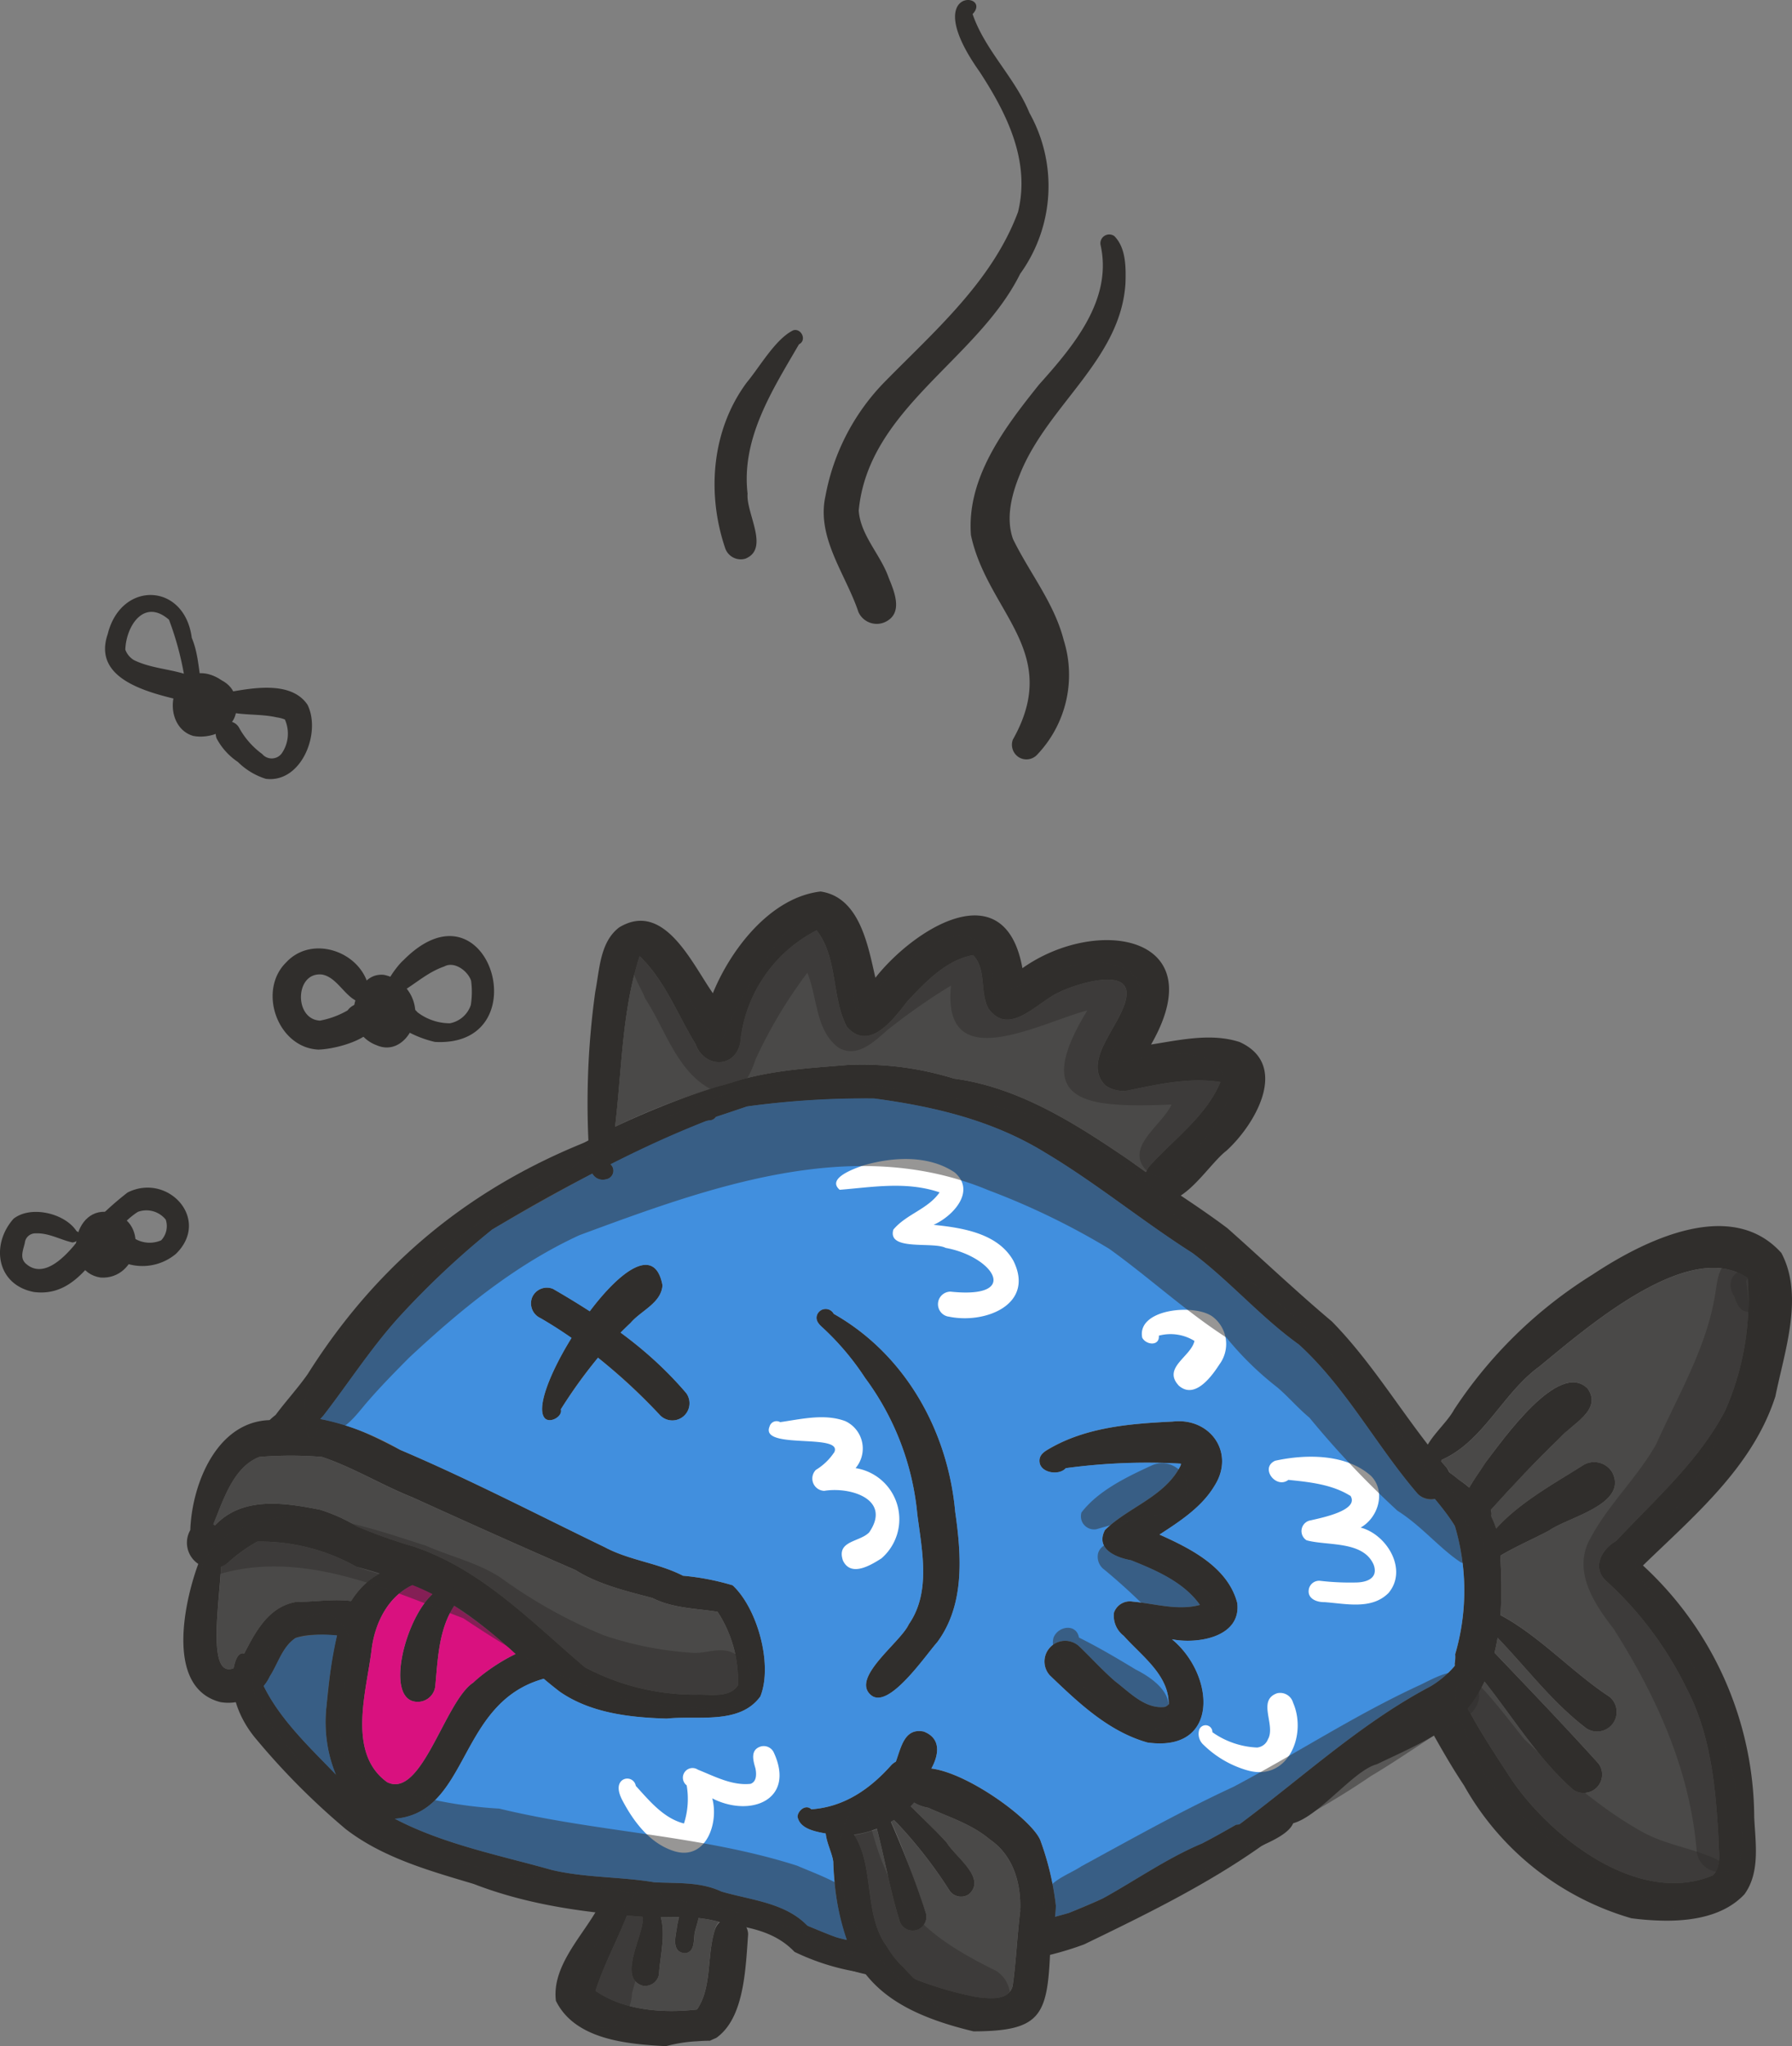<svg xmlns="http://www.w3.org/2000/svg" xmlns:xlink="http://www.w3.org/1999/xlink" height="203.158" viewBox="0 0 178.007 203.158" width="178.007"><rect x="0" y="0" width="178.007" height="203.158" fill="#808080" stroke="none"/><clipPath id="a"><path d="m0 0h178.007v203.158h-178.007z"></path></clipPath><clipPath id="b"><path d="m61.09 92.372h60.145v24h-60.145z"></path></clipPath><clipPath id="c"><path d="m143.154 125.888h30.552v61.083h-30.552z"></path></clipPath><clipPath id="d"><path d="m84.85 178.945h16.506v19.452h-16.506z"></path></clipPath><clipPath id="e"><path d="m59.149 190.186h12.285v9.479h-12.285z"></path></clipPath><clipPath id="f"><path d="m21.192 144.519h52.159v23.774h-52.159z"></path></clipPath><clipPath id="g"><path d="m21.521 153.041h16.143v12.689h-16.143z"></path></clipPath><clipPath id="h"><path d="m62.676 91.595h59.297v25.256h-59.297z"></path></clipPath><clipPath id="i"><path d="m30.275 107.136h117.178v48.12h-117.178z"></path></clipPath><clipPath id="j"><path d="m25.079 160.194h61.607v33.931h-61.607z"></path></clipPath><clipPath id="k"><path d="m103.63 166.005h43.313v24.814h-43.313z"></path></clipPath><clipPath id="l"><path d="m144.545 166.793h27.416v23.403h-27.416z"></path></clipPath><clipPath id="m"><path d="m83.317 179.414h17.06v21.792h-17.06z"></path></clipPath><clipPath id="n"><path d="m56.998 187.424h9.044v13.934h-9.044z"></path></clipPath><clipPath id="o"><path d="m20.117 150.589h54.511v19.102h-54.511z"></path></clipPath><clipPath id="p"><path d="m104.588 161.62h11.505v10.507h-11.505z"></path></clipPath><clipPath id="q"><path d="m109.023 153.143h11.563v9.516h-11.563z"></path></clipPath><clipPath id="r"><path d="m107.371 145.284h10.578v6.572h-10.578z"></path></clipPath><clipPath id="s"><path d="m157.294 125.019h16.484v60.859h-16.484z"></path></clipPath><clipPath id="t"><path d="m171.89 126.082h3.071v4.161h-3.071z"></path></clipPath><g clip-path="url(#a)"><g clip-path="url(#a)"><g fill="#302e2c"><path d="m65.609 140.562a53.419 53.419 0 0 0 -11.9-9.681 1.608 1.608 0 0 1 -.844-2.07 1.591 1.591 0 0 1 2.07-.839c4.815 2.776 9.635 6.07 13.229 10.344a1.706 1.706 0 0 1 -2.551 2.246"></path><path d="m54.109 140.8c-2.189-2.528 10.189-21.321 11.7-13.188-.118 1.763-2.126 2.512-3.167 3.73a43.818 43.818 0 0 0 -6.93 8.584c.214.715-1.1 1.443-1.6.874"></path><path d="m26.269 143.742c-.967-1.267.086-2.473 1.108-3.255 1.028-1.381 2.211-2.665 3.19-4.059 9.376-14.864 22.728-22.979 39.7-26.708a.774.774 0 1 1 .205 1.525 1.79 1.79 0 0 0 -.393.093 154.66 154.66 0 0 0 -21.179 10.739 84.213 84.213 0 0 0 -9.206 8.64c-2.8 3.081-5.056 6.6-7.6 9.882-1.457 1.464-3.538 5.415-5.828 3.143"></path><path d="m66.244 170.642c-3.647-.108-7.556-.54-10.631-2.668-4.056-3.1-7.723-7.374-12.326-9.523a43.788 43.788 0 0 0 -7.881-2.891 19.471 19.471 0 0 0 -9.848-2.5 15.023 15.023 0 0 0 -2.97 2.15 2.526 2.526 0 0 1 -3.686-3.291c.172-4.779 2.833-11.222 8.476-10.911 4.565-.961 8.43.882 12.367 2.944 6.889 2.929 13.611 6.422 20.33 9.669 2.455 1.316 5.288 1.552 7.77 2.833a24.421 24.421 0 0 1 4.931.949c2.458 2.275 4.021 7.875 2.756 11.036-2.062 2.842-6.246 1.872-9.288 2.2m3.043-2.381c1.34-.022 3.179.345 4.02-.93a12.455 12.455 0 0 0 -2.03-7.3c-2.2-.347-4.436-.338-6.473-1.368-2.572-.678-5.428-1.365-7.643-2.775-5.463-2.369-10.827-4.784-16.217-7.231-3.036-1.209-5.867-2.962-8.957-4a38.305 38.305 0 0 0 -6.218 0c-2.615 1-3.615 4.368-4.578 6.691a1.735 1.735 0 0 1 .16.109c2.751-2.915 6.906-2.26 10.455-1.553a16.4 16.4 0 0 1 3.644 1.647 51.882 51.882 0 0 0 5.714 2.03c6.728 2.291 11.655 7.475 16.939 11.963a23.369 23.369 0 0 0 11.184 2.72"></path><path d="m21.962 169.014c-5.484-1.329-3.726-9.7-2.316-13.6.481-1.15.951-2.888 2.521-2.481.687.125.309.93-.291.751.692 1.813-2.14 14.125 1.734 11.743 1.406-2.606 2.651-5.931 5.958-6.4 1.981.139 7.742-1.143 7.494 1.965a1.808 1.808 0 0 1 -2.4 1.373c-1.736.108-3.655-.324-5.3.261-1.328.883-1.735 2.537-2.561 3.813a4.537 4.537 0 0 1 -4.838 2.569"></path><path d="m38.868 180.6c-5.277-.621-6.96-6.726-6.427-11.265.515-4.437.743-10.327 4.943-12.912 1.67-1.073 5.347-2.074 6.069.44.335.346-.193.88-.533.528-.151-.158-.2-.351-.343-.5l.005.006-.006-.006c-3.462.556-5.294 3.739-5.668 6.94-.5 4.129-2.46 10.224 1.547 13.113 3.439 1.715 5.72-8.025 8.56-9.886 1.332-1.358 7.341-5.445 8.473-2.7a1.682 1.682 0 0 1 -.885 2.182c-9.4 2.063-7.687 13.742-15.733 14.067"></path><path d="m41.263 168.961c-3.806-.47.373-12.95 4-11.282a.811.811 0 1 1 -.029 1.593c-1.663 2.39-1.729 5.4-2 8.194a1.759 1.759 0 0 1 -1.97 1.495"></path><path d="m89.729 196.088a23.105 23.105 0 0 1 -10.807-2.293c-1.935-2.029-4.457-2.433-7.1-2.85-2.334-.774-4.715-.592-7.13-.574-6.017-.4-11.974-1.126-17.639-3.319-4.4-1.314-9.03-2.6-12.718-5.453a71.037 71.037 0 0 1 -8.825-8.855c-1.771-2.052-2.926-4.931-2.182-7.635.123-.381.329-.949.8-.961 1.038.223 1.26 1.519 1.659 2.345 1.578 3.882 4.949 6.943 7.77 9.893 5.547 5.834 13.838 7.189 21.25 9.276 3.3.786 6.9.669 10.186 1.226 2.251.123 4.573-.071 6.673.92 3.037.886 6.508 1.109 8.725 3.583a20.912 20.912 0 0 0 7.592 1.723 8.764 8.764 0 0 0 1.679 2.177c.247.268.494.537.753.795l-.308.037-.375-.035"></path><path d="m101.674 193.045a6.194 6.194 0 0 0 .113-1.724 46.384 46.384 0 0 0 7.013-2.421c3.575-1.894 6.865-4.292 10.612-5.87 1.144-.586 2.259-1.225 3.378-1.858a2.546 2.546 0 0 0 1.248-.393 5.008 5.008 0 0 0 .458-.334.112.112 0 0 1 .041-.03q.555-.4 1.126-.786c.1-.064.188-.128.281-.193.112-.059.23-.117.346-.176a1.527 1.527 0 0 1 1.96.381c1.858 2.768-5.242 4.023-6.773 5.518-2.809 1.449-5.512 3.143-8.287 4.674a4.141 4.141 0 0 0 -1.752.123 61.7 61.7 0 0 0 -5.823 2.075q-2.035.8-4.073 1.592.073-.294.133-.583"></path><path d="m140.82 148.314c-4.108-4.777-7.088-10.524-11.791-14.812-3.788-2.716-6.845-6.288-10.565-9.082-4.988-3.168-9.57-6.954-14.644-9.976-5.2-3.2-11.006-4.575-16.98-5.37a90.583 90.583 0 0 0 -18.864 1.826.376.376 0 0 1 -.751.018c.506-1.419 2.664-2.051 3.894-2.832 4.036-1.755 8.669-1.985 13.018-2.345a30.7 30.7 0 0 1 10.628 1.349c6.453.853 12.191 4.539 17.454 8.132 3.178 2.323 6.556 4.352 9.7 6.72 3.474 3.078 6.829 6.275 10.379 9.259 4.271 4.346 7.324 9.771 11.264 14.361a1.943 1.943 0 0 1 -2.744 2.75"></path><path d="m126.5 180.5a1.8 1.8 0 0 1 -.365-1.179l.125-.076a14.965 14.965 0 0 0 2.005-1.349 10.719 10.719 0 0 0 1.214-.943.691.691 0 0 1 .07-.065c.3-.2.592-.393.891-.586a31.772 31.772 0 0 0 2.739-1.906c.692-.557 1.343-1.155 2.04-1.7a13.334 13.334 0 0 0 1.109-.891c.281-.264.539-.551.8-.844.082-.041.164-.082.246-.129.449-.235.906-.461 1.344-.718.648-.309 1.282-.633 1.891-.99l.084-.034c.036-.012.071-.017.106-.029l-.071.016a.458.458 0 0 0 .05-.021 6.874 6.874 0 0 0 1.5-.692c-.106.065-.217.123-.323.188.17-.094.34-.194.516-.294a3.035 3.035 0 0 0 1.941-2.011 2.724 2.724 0 0 0 .088-1.061 3.511 3.511 0 0 0 .052-.936 22.474 22.474 0 0 0 -.028-12.727c-1.074-1.859-2.874-3.36-3.665-5.354.357-2.151 3.19.018 4.063.757a9.082 9.082 0 0 1 4.128 7.893c.288 5.207.024 11.416-3.764 15.392-2.4 2.258-5.647 3.559-8.526 4.961-2.454.618-6.29 5.941-8.929 5.941a1.726 1.726 0 0 1 -1.327-.611"></path><path d="m86.521 168.309c-2.053-1.719 2.955-5.246 3.753-7.033 2.227-3.2 1.3-7.344.844-10.951a26.888 26.888 0 0 0 -5.182-13.511 26.466 26.466 0 0 0 -4.176-4.954c-.334-.305-.715-.645-.639-1.144a.909.909 0 0 1 1.7-.264c7.114 4.037 11.342 11.623 12.066 19.65.624 4.351.973 9.247-1.794 12.965-1.153 1.29-4.816 6.719-6.568 5.242"></path><path d="m113.99 173.017c-3.891-1.1-6.871-3.958-9.7-6.667a2.053 2.053 0 0 1 2.9-2.9c1.2 1.148 2.321 2.395 3.583 3.486 1.478 1.127 3 2.787 4.956 2.544-.072.016-.129.029-.2.039a.8.8 0 0 0 .586-.344l-.022-.008c.011-2.88-2.717-4.774-4.463-6.743a2.517 2.517 0 0 1 -.973-2.293 1.665 1.665 0 0 1 1.864-1.108c2.207.2 4.485.933 6.678.329-1.6-2.256-4.348-3.434-6.843-4.434-1.5-.266-3.569-1.124-2.591-3 2.293-2.262 6.014-3.332 7.518-6.415a1.025 1.025 0 0 0 .034-.176l-.006.035c-.013.037-.027.074-.04.112.015-.048.029-.1.043-.148a60.107 60.107 0 0 0 -11.442.45c-.663.772-2.588.475-2.611-.7-.022-.575.394-.892.84-1.155 3.727-2.221 8.155-2.569 12.395-2.774 3.735-.422 6.228 3.116 4.152 6.374-1.256 2.117-3.458 3.544-5.465 4.849 3.1 1.39 6.792 3.24 7.723 6.791.407 3.4-3.947 4.105-6.484 3.606 4.279 3.516 4.8 11.263-2.429 10.25"></path><path d="m114.307 118.665a2.152 2.152 0 0 1 0-3.014c2.389-2.609 5.539-4.887 6.926-8.217-3.006-.474-6.03.182-8.967.793a3.051 3.051 0 0 1 -2.463-.463c-2.456-2.494 1.726-6.06 2.087-8.818.427-3.04-5.184-1.178-6.606-.468-2.164.911-5.013 4.555-7.091 1.657-.891-1.619-.166-3.9-1.53-5.305-2.677.472-4.743 2.681-6.537 4.59-1.37 1.755-3.778 5.06-6.006 2.521-1.538-2.938-.865-6.835-3-9.57a14 14 0 0 0 -7.59 11.159c-.529 2.585-3.59 2.5-4.433.135-1.781-2.9-3.075-6.377-5.563-8.73-2.148 6.615-1.669 13.8-3 20.582a.859.859 0 0 1 -.331 1.576c-.991.252-1.631-.626-1.613-1.548a80.31 80.31 0 0 1 .54-17.075c.43-2.182.452-4.922 2.369-6.386 4.466-2.706 7.234 3.571 9.313 6.531 1.783-4.38 5.733-9.518 10.7-10.1 3.889.567 4.709 5.367 5.444 8.563 3.843-4.869 12.864-10.6 14.605-.949 7.378-5.228 19.045-3.317 12.781 7.578 2.864-.446 5.973-1.167 8.8-.245 5 2.269 1.556 8.187-1.325 10.8-1.924 1.463-4.885 6.721-7.506 4.4"></path><path d="m55.22 198.654c-.4-3.278 2.345-6.128 3.929-8.79.844-1.014 2.064-3.512 3.635-2.463a1.419 1.419 0 0 1 .288 1.22.721.721 0 0 1 -.6 1.032c-1 2.715-2.44 5.254-3.319 8.01 2.814 1.964 6.755 2.24 10.08 1.853 1.524-2.205.961-5.383 1.782-7.916a1.688 1.688 0 0 1 3.3.445c-.263 3.736-.438 8.355-3.166 10.294-.2.082-.413.177-.623.279-.439 0-.879.023-1.278.053a14.674 14.674 0 0 0 -2.932.445c-.057.013-.114.027-.17.042-3.926-.2-9.039-.668-10.924-4.5"></path><path d="m162.077 190.466a27.961 27.961 0 0 1 -16.647-13.188c-1.56-2.345-2.692-4.444-3.976-6.708a1.941 1.941 0 0 1 -.141-1.713 9.218 9.218 0 0 0 .962-.5c-.106.065-.217.124-.323.188.17-.1.346-.193.516-.293a2.862 2.862 0 0 0 1.1-.657c1.152.3 2.069 1.756 2.651 2.8 1.2 2.152 2.7 4.41 3.993 6.386 3.97 5.787 12.66 12.49 19.937 9.417.945-.915.534-2.51.557-3.706-.287-5.084-.768-10.279-3.172-14.859a35.354 35.354 0 0 0 -7.857-10.549c-1.607-1.342-.657-3.213.879-4.1 3.829-4.093 8.174-7.893 10.813-12.93a27.229 27.229 0 0 0 2.228-13.17c-5.875-4.017-16.207 5.148-20.728 8.825-3.607 2.638-5.512 7.394-9.646 9.229-.387.9-1.671.323-1.794-.475.275-1.553 2.228-3.049 3.019-4.515a44.705 44.705 0 0 1 13.751-13.4c5.1-3.383 13.756-7.7 18.752-2.146 2.264 4.263.311 9.77-.592 14.232-2.246 7.007-8.057 11.845-13.158 16.8a34.2 34.2 0 0 1 11.053 25c.117 2.533.616 5.459-.973 7.646-1.918 2.042-4.872 2.621-7.736 2.621a27.537 27.537 0 0 1 -3.47-.24"></path><path d="m143.031 167.914c-.053.035-.106.07-.158.1a.021.021 0 0 1 -.012.006c.059-.036.111-.071.17-.106"></path><path d="m156.237 177.663c-3.639-3.22-6.161-7.509-9.218-11.259-.68-1.122-2.469-2.6-1.26-3.911a1.178 1.178 0 0 1 2.05.921c3.686 3.871 7.4 7.725 10.985 11.692a1.83 1.83 0 0 1 -2.557 2.557"></path><path d="m157.5 171.538c-3.974-3.04-6.815-7.283-10.489-10.646a.7.7 0 0 1 .345-1.3c4.573 1.723 8.368 6.166 12.519 8.872a1.945 1.945 0 0 1 -2.375 3.079"></path><path d="m146.2 151.612c-2.85-.934.531-5.054 1.419-6.48 1.624-2.107 7.255-10.182 10.1-7.247 1.456 2.127-1.585 3.515-2.768 4.873-2.385 2.289-4.646 4.7-6.859 7.151.376 1.135-.9 1.86-1.9 1.7"></path><path d="m147.332 153.447c2.284-3.584 6.436-5.754 9.975-8a2.1 2.1 0 0 1 2.85.745c1.612 3.183-4.509 4.478-6.287 5.779-1.713.9-3.4 1.614-5 2.588a1.039 1.039 0 0 1 -1.542-1.114"></path><path d="m82.79 182.2c-1.194-.279-3.281-.364-3.571-1.824.044-.631.838-1.259 1.372-.733 3.286-.231 5.852-2.03 7.969-4.415a2.034 2.034 0 0 1 3.049 2.679 9.6 9.6 0 0 1 -8.819 4.293"></path><path d="m80.049 193.358a44.061 44.061 0 0 0 -7.089-3.295c-.44-.129-1.073-.305-1.091-.88a.411.411 0 0 1 .815-.07h.006c5.523.287 10.2 4.143 15.577 4.509a10.588 10.588 0 0 0 1.393 1.665c.32.352.638.7.984 1.022-.425.032-.851.048-1.277.04-.162.006-.324.009-.485.009a15.669 15.669 0 0 1 -8.833-3"></path><path d="m101.675 193.041a6.125 6.125 0 0 0 .094-1.926q2.219-.562 4.409-1.176a105.182 105.182 0 0 0 15.833-7.992c6.667-4.8 12.806-10.672 20.071-14.5a9.628 9.628 0 0 0 2.4-2.017c.563-.756.815-2.416 2.04-2.111 1.278.657-.217 2.915-.621 3.823-1.525 2.352-4.5 3.243-6.568 4.92-3.7 2.709-6.978 5.729-10.725 8.339a11.229 11.229 0 0 1 -3.307 2.89c-5.465 3.865-11.61 6.861-17.615 9.764a31.385 31.385 0 0 1 -6.482 1.639 10.579 10.579 0 0 0 .466-1.657"></path><path d="m82.775 184.864c-.152-1.3-1.536-3.284-.135-4.234a.728.728 0 0 1 1.02.235c3.6 2.9 1.818 8.6 4.313 12.233a8.582 8.582 0 0 0 1.686 2.192 12.136 12.136 0 0 0 1.531 1.483 4.507 4.507 0 0 0 .762.475 5.466 5.466 0 0 0 3.266 1.607 5.084 5.084 0 0 0 .78.024c.023 0 .047.005.07.005h.182a4.5 4.5 0 0 0 1.416-.229 5.213 5.213 0 0 0 3.146-.539 12.759 12.759 0 0 0 .017-2.57 9.356 9.356 0 0 0 .845-2.5 5.433 5.433 0 0 0 -.334-3.434c.091-2.7-.722-5.419-3.026-6.986-1.771-1.5-4.005-2.193-6.092-3.131-1.191-.211-2.522-.927-2.34-2.334.909-4.978 12.678 3.008 13.5 5.676a27.808 27.808 0 0 1 1.5 6.368c-.017 1.566-.521 3.172-.574 4.726-.27 6.245-1 7.735-7.6 7.758-10.044-2.41-13.475-6.614-13.938-16.823"></path><path d="m87.889 178.259a1.54 1.54 0 0 1 -.041-1.859 1.5 1.5 0 0 1 .69-.522c.916-1.4.868-4.427 3.221-3.952 2.9 1.117.388 4.878-1.3 6.039a1.542 1.542 0 0 1 -2.568.294"></path><path d="m90.191 176.684a1.094 1.094 0 0 1 -.264-.767c-.708-1.467 1.867-1.517 1.237.008.489.573-.513 1.269-.973.759"></path><path d="m100.479 199.648a.443.443 0 0 1 -.076-.181c-3.455 1.065-7.133-.755-10.3-2.053-3.474-2.08-5.4-6.161-5.694-10.092a.376.376 0 0 1 .751-.041 7.494 7.494 0 0 0 .645 3.079 9.8 9.8 0 0 0 4.632 5.958 34.669 34.669 0 0 0 6.563 1.964c1.24.143 3.185.411 3.588-1.093.482-3.322.473-6.845 1.208-10.072.863-.5.86 1.04.966 1.57.691.221.416 1.205.477 1.767a17.731 17.731 0 0 1 -.135 3.236c-.268 1.25.143 5.286-1.583 5.2-.03.548-.473 1.421-1.038.759"></path><path d="m89.361 190.733c-1-3.224-1.541-6.576-2.439-9.834-.217-.684-.124-1.62.739-1.741a.565.565 0 0 1 .508.991 102.338 102.338 0 0 1 3.772 9.7 1.364 1.364 0 1 1 -2.58.885"></path><path d="m94.334 187.726a45.336 45.336 0 0 0 -5.236-6.732c-.917-.8-2.16-2.911-.235-3.266 1.132-.092 1.064 1.257 1.783 1.789 1.156 1.166 2.313 2.225 3.4 3.436.844 1.408 4.021 3.537 2.181 5.137a1.378 1.378 0 0 1 -1.894-.364"></path><path d="m63.806 197.147c-2.451-.776.073-4.88.067-6.705-.318-.724.395-1.91 1.218-1.264 1.338 1.927.494 4.688.363 6.89a1.4 1.4 0 0 1 -1.648 1.079"></path><path d="m67.916 193.916c-1.33-.212-.727-1.892-.639-2.8.177-.774.307-2.084 1.4-1.882 1.381.392.383 1.935.3 2.868-.055.745-.04 1.871-1.066 1.817"></path><path d="m54.714 117.089c-2.715-2.31 17.949-10.567 19.643-9.67h.006q.563-.122 1.127-.229a.944.944 0 0 1 .539.063c.848-.44 2.162-.761 2.151.6.268.309.073.755.071 1.124-.153.656-.942.248-.719-.312-6.921 2.63-14.206 4.338-20.768 7.876-.664.311-1.324 1.188-2.05.545"></path><path d="m65.921 111.743c-.131-.785 1.369-.848 1.871-1.255a.4.4 0 0 1 .522.194c.146.81-1.38.849-1.9 1.249a.375.375 0 0 1 -.493-.188"></path><path d="m37.456 103.794a3.52 3.52 0 0 1 -2.356-3.454c.193-1.612 1.073-3.73 3.02-3.553a3.893 3.893 0 0 1 3.137 3.665c.082 2-1.668 4.247-3.806 3.342"></path><path d="m31.677 104.214c-4.09-.143-6.126-5.841-3.25-8.661 2.635-2.841 7.637-1 8.24 2.686v.006a.762.762 0 0 1 -.458 1.337c-1.771-.063-2.507-2.5-4.209-2.822-2.713-.307-2.826 4.448-.21 4.575a8.69 8.69 0 0 0 2.738-1.014 1.7 1.7 0 0 1 2.437-.321c1.949 2.755-3.321 4.151-5.288 4.21"></path><path d="m43.2 103.45a10.733 10.733 0 0 1 -3.448-1.466c-1.366-1.248.589-2.856 1.718-1.478a5.312 5.312 0 0 0 3.216 1.093 2.714 2.714 0 0 0 2.083-1.818 8.422 8.422 0 0 0 .028-2.4c-.329-1-1.683-1.975-2.67-1.421-1.868.641-3.187 2.051-4.884 2.87-2.323.351.119-2.886.82-3.48 8.507-8.614 13.629 8.681 3.137 8.1"></path><path d="m9.991 126.845c-3.9-.586-2.839-7.484 1.161-6.421 3.826.954 2.557 6.668-1.161 6.421"></path><path d="m3.351 128.276c-3.693-.719-4.292-4.7-2.005-7.271 1.717-1.351 5.1-.553 6.255 1.23.685.306.154 1.126-.427 1.122-1.232-.282-2.329-.953-3.624-.9a1.047 1.047 0 0 0 -1.084.949c-.177.737-.5 1.454.058 2.018 1.7 1.584 3.739-.468 4.832-1.76a31.049 31.049 0 0 1 5.318-5.265c3.994-2 8.3 2.652 4.809 6.087a5.182 5.182 0 0 1 -5.272.838 1.31 1.31 0 0 1 1.255-2.3 2.875 2.875 0 0 0 2.544.124 2.053 2.053 0 0 0 .455-2.054 2.465 2.465 0 0 0 -2.77-.771c-3.668 2.349-5.245 8.623-10.344 7.955"></path><path d="m19.453 71.989c-3.043-1.911-.836-6.7 2.539-4.457 3.184 1.646.485 6.232-2.539 4.457"></path><path d="m18.167 72.091c-3.011-2.11 2.227-7.133 3.839-3.652 1.9 2.121-1.723 5.325-3.839 3.652"></path><path d="m19.183 73.066c-2.623-.769-2.683-4.987-.234-6.016 2.171-.952 4.984 1.5 4.479 3.764-.377 1.773-2.633 2.581-4.245 2.252"></path><path d="m18.418 69.637c-3.307-.785-9.318-2.037-7.718-6.678 1.318-5.337 7.633-5.133 8.349.369.7 1.653.678 3.452 1.068 5.143a1.46 1.46 0 0 1 -1.7 1.166m-.147-2.713a30.339 30.339 0 0 0 -1.481-5.39c-2.478-2.171-4.263.616-4.341 2.967a2.015 2.015 0 0 0 .859 1.04c1.562.764 3.311.857 4.959 1.348v.035"></path><path d="m26.4 77.326a6.85 6.85 0 0 1 -2.773-1.677 6.423 6.423 0 0 1 -2.1-2.316 1.238 1.238 0 0 1 2.252-1.026 7.966 7.966 0 0 0 2.268 2.559 1.236 1.236 0 0 0 1.936-.061 3.443 3.443 0 0 0 .315-3.368 3.368 3.368 0 0 0 -.8-.211c-1.727-.393-3.558-.146-5.244-.667-1.122-.828-.019-1.7.933-1.918 2.337-.4 5.836-.929 7.359 1.332 1.389 2.788-.607 7.811-4.146 7.353"></path><path d="m85.279 60.79c-1.25-3.769-4.2-7.389-3.283-11.54a21.9 21.9 0 0 1 5.74-11.188c5.048-5.162 10.791-10.062 13.387-17.009 1.25-5.063-1.111-9.786-3.811-13.923-6.082-8.582 1.364-7.892-.7-5.731 1.246 3.619 4.2 6.282 5.653 9.824a14.873 14.873 0 0 1 -.926 15.961c-4.239 8.561-15.088 13.381-16.039 23.516.185 2.481 2.185 4.375 2.978 6.669.586 1.426 1.473 3.548-.375 4.4a1.994 1.994 0 0 1 -2.621-.979"></path><path d="m101.268 75.223a1.468 1.468 0 0 1 -.657-1.788c4.944-8.756-2.52-12.626-4.163-20.3-.448-5.735 3.389-10.735 6.778-14.966 3.428-3.826 7.319-8.436 6.094-13.864a.877.877 0 0 1 1.371-.865c1.163 1.174 1.151 3.082 1.109 4.638-.44 7.639-7.8 12.166-10.516 19.086-.8 1.965-1.391 4.282-.66 6.352 1.639 3.366 4.1 6.353 5.042 10.05a11.489 11.489 0 0 1 -2.656 11.381 1.45 1.45 0 0 1 -1.742.276"></path><path d="m72.027 54.4c-1.842-5.449-1.331-11.733 2.152-16.425 1.313-1.575 2.835-4.3 4.612-5.179.8-.251 1.393.992.577 1.385-2.642 4.547-5.748 9.334-5.107 14.842-.161 1.953 2.221 5.459-.217 6.444a1.633 1.633 0 0 1 -2.017-1.067"></path></g><path d="m65.611 140.561a1.706 1.706 0 0 0 2.55-2.246 38.227 38.227 0 0 0 -6.52-6.005c.328-.334.663-.651 1-.967 1.038-1.22 3.049-1.965 3.166-3.73-.756-4.057-4.222-1.407-7.224 2.58-1.208-.774-2.428-1.518-3.653-2.222a1.59 1.59 0 0 0 -2.07.838 1.608 1.608 0 0 0 .844 2.07c1.05.6 2.076 1.255 3.073 1.953-2.123 3.419-3.536 6.966-2.668 7.969.5.569 1.812-.158 1.6-.874a57.123 57.123 0 0 1 3.691-5.127 64.92 64.92 0 0 1 6.21 5.759m27.478 22.5c2.767-3.718 2.421-8.614 1.794-12.965-.721-8.028-4.949-15.615-12.068-19.65a.908.908 0 0 0 -1.694.264c-.077.5.3.839.639 1.144a26.57 26.57 0 0 1 4.175 4.955 26.882 26.882 0 0 1 5.183 13.51c.458 3.606 1.384 7.752-.844 10.953-.8 1.783-5.805 5.313-3.753 7.031 1.753 1.478 5.412-3.952 6.568-5.242m23.332-.3c2.533.5 6.89-.205 6.479-3.606-.926-3.548-4.615-5.4-7.723-6.791 2.012-1.307 4.211-2.732 5.466-4.849 2.075-3.255-.417-6.8-4.152-6.374-4.24.205-8.667.551-12.4 2.774-.446.263-.862.58-.839 1.155.024 1.178 1.947 1.471 2.616.7a60 60 0 0 1 11.44-.451c-.018.047-.029.1-.047.146a.831.831 0 0 0 .041-.111c-.006.041-.018.094-.029.141-1.5 3.084-5.225 4.151-7.518 6.415-.973 1.87 1.091 2.732 2.592 3 2.5 1 5.248 2.176 6.843 4.433-2.193.6-4.468-.129-6.679-.328a1.667 1.667 0 0 0 -1.864 1.108 2.52 2.52 0 0 0 .973 2.293c1.747 1.97 4.474 3.864 4.468 6.743l.018.006a.663.663 0 0 1 -.463.311c-1.924.193-3.419-1.437-4.873-2.545-1.267-1.091-2.381-2.34-3.589-3.489a2.053 2.053 0 0 0 -2.9 2.9c2.838 2.709 5.816 5.57 9.7 6.667 7.224 1.014 6.708-6.732 2.434-10.25m28.1-11.247a22.472 22.472 0 0 1 .029 12.724 3.673 3.673 0 0 1 -.052.939c.005.07.011.146.011.217-.006.011-.017.023-.023.035a9.662 9.662 0 0 1 -2.4 2.017c-6.861 3.612-12.719 9.054-18.97 13.692h-.006a3.084 3.084 0 0 1 -.316.035c-1.12.633-2.234 1.273-3.378 1.859-3.483 1.466-6.567 3.641-9.857 5.459-1.12.5-2.246.979-3.377 1.443-.458.129-.915.252-1.373.375a10.183 10.183 0 0 0 .083-1.114 27.85 27.85 0 0 0 -1.5-6.368c-.609-1.959-7.089-6.767-10.865-7.236.78-1.425.956-3.008-.763-3.671-1.9-.381-2.234 1.513-2.767 3a1.8 1.8 0 0 0 -.428.305c-2.117 2.387-4.685 4.187-7.969 4.416-.534-.528-1.331.1-1.372.733.234 1.178 1.642 1.46 2.8 1.671.082.926.656 2.005.75 2.815a25.455 25.455 0 0 0 1.349 7.752c-.352-.077-.7-.159-1.038-.253-.962-.357-1.918-.762-2.879-1.155-2.217-2.3-5.583-2.533-8.544-3.395-2.1-.991-4.421-.8-6.673-.921-3.289-.557-6.89-.439-10.185-1.225-5.178-1.46-10.784-2.557-15.586-5.084 7.482-.633 6.18-11.522 14.794-13.9.528.445 1.061.879 1.6 1.29 3.073 2.128 6.984 2.562 10.631 2.668 3.043-.329 7.224.645 9.288-2.2 1.267-3.161-.3-8.761-2.756-11.036a24.7 24.7 0 0 0 -4.931-.95c-2.481-1.278-5.313-1.518-7.77-2.832-6.72-3.248-13.44-6.737-20.33-9.669a25.79 25.79 0 0 0 -7.927-3.055c.093-.112.187-.211.281-.305 2.539-3.284 4.791-6.8 7.594-9.881a84.271 84.271 0 0 1 9.206-8.637c3.278-1.9 6.579-3.782 9.939-5.547a1.192 1.192 0 0 0 1.36.563.861.861 0 0 0 .446-1.49c3.073-1.565 6.21-3.008 9.435-4.269a2.5 2.5 0 0 1 .393-.093.753.753 0 0 0 .645-.341q1.548-.51 3.09-1.037a85.149 85.149 0 0 1 12.631-.792c5.975.8 11.78 2.17 16.981 5.371 5.072 3.02 9.658 6.808 14.642 9.974 3.724 2.8 6.779 6.369 10.567 9.083 4.7 4.287 7.681 10.039 11.792 14.812a1.816 1.816 0 0 0 1.73.54 22.966 22.966 0 0 1 1.97 2.668" fill="#418fde"></path><path d="m33.477 162.38a50.465 50.465 0 0 0 -1.038 6.96 13.7 13.7 0 0 0 .927 6.855c-2.557-2.656-5.518-5.418-7.178-8.8a4.145 4.145 0 0 0 .61-.95c.827-1.273 1.237-2.926 2.563-3.812a11.332 11.332 0 0 1 4.116-.252" fill="#418fde"></path><g clip-path="url(#b)" opacity=".671"><path d="m112.269 108.228c2.932-.61 5.958-1.267 8.966-.792-1.39 3.331-4.539 5.606-6.925 8.216a2.031 2.031 0 0 0 -.469.721c-.546-.375-1.091-.757-1.625-1.15-5.259-3.594-11-7.276-17.45-8.133a30.769 30.769 0 0 0 -10.632-1.348c-3.905.328-8.033.545-11.756 1.859a67.442 67.442 0 0 0 -11.288 4.274c.68-5.67.674-11.5 2.439-16.94 2.486 2.351 3.782 5.828 5.565 8.731.838 2.363 3.9 2.451 4.433-.135a13.981 13.981 0 0 1 7.588-11.159c2.14 2.733 1.466 6.632 3 9.57 2.228 2.539 4.638-.768 6.01-2.521 1.795-1.912 3.859-4.117 6.538-4.592 1.361 1.408.64 3.689 1.531 5.307 2.076 2.9 4.926-.745 7.089-1.659 1.419-.71 7.031-2.569 6.6.469-.358 2.761-4.539 6.327-2.088 8.819a3.073 3.073 0 0 0 2.469.463" fill="#302e2c"></path></g><g clip-path="url(#c)" opacity=".671"><path d="m173.6 126.886a27.205 27.205 0 0 1 -2.228 13.17c-2.639 5.037-6.984 8.837-10.813 12.93-1.536.885-2.485 2.756-.88 4.1a35.332 35.332 0 0 1 7.858 10.549c2.4 4.579 2.886 9.775 3.172 14.859-.023 1.2.387 2.791-.557 3.706-7.277 3.072-15.966-3.63-19.936-9.418-1.3-1.976-2.791-4.234-3.994-6.385-.129-.235-.276-.487-.446-.745a11.845 11.845 0 0 0 1.69-2.7c2.862 3.618 5.312 7.647 8.771 10.708a1.83 1.83 0 0 0 2.557-2.557c-3.378-3.735-6.867-7.371-10.338-11.018.118-.487.217-.979.305-1.478 2.886 3.008 5.418 6.386 8.737 8.931a1.945 1.945 0 0 0 2.375-3.079c-3.636-2.369-7-6.074-10.842-8.115a41.532 41.532 0 0 0 .017-5.53c0-.117 0-.234-.006-.351 1.543-.927 3.174-1.619 4.827-2.493 1.782-1.3 7.9-2.6 6.291-5.775a2.1 2.1 0 0 0 -2.849-.745c-2.955 1.87-6.339 3.694-8.7 6.333a8.736 8.736 0 0 0 -.486-1.226 1.141 1.141 0 0 0 -.036-.651c2.217-2.451 4.475-4.861 6.861-7.148 1.185-1.36 4.228-2.75 2.768-4.873-2.85-2.937-8.479 5.137-10.1 7.248-.345.563-1.078 1.531-1.664 2.563a7.924 7.924 0 0 0 -1.033-.774c-.211-.176-.534-.44-.909-.7a2.124 2.124 0 0 0 -.445-.657c-.141-.164-.276-.328-.41-.492a1.09 1.09 0 0 0 .069-.129c4.135-1.836 6.04-6.591 9.646-9.23 4.522-3.677 14.854-12.842 20.729-8.825" fill="#302e2c"></path></g><g clip-path="url(#d)" opacity=".671"><path d="m101.339 189.611.018.035c-.329 2.486-.411 5.072-.774 7.541-.4 1.507-2.346 1.237-3.589 1.1a33.762 33.762 0 0 1 -6.175-1.817l-.176-.159a1.011 1.011 0 0 1 -.082-.076c-.111-.1-.217-.211-.322-.322a.134.134 0 0 1 -.041-.041c-.053-.059-.112-.118-.17-.176-.123-.135-.247-.27-.37-.4v-.006c-.082-.082-.158-.164-.24-.252a1.569 1.569 0 0 1 -.135-.147c-.035-.035-.07-.07-.1-.1-.1-.106-.193-.205-.281-.317s-.2-.234-.287-.352a.549.549 0 0 1 -.089-.117c-.07-.094-.14-.193-.205-.293-.017-.024-.035-.053-.052-.082a5.305 5.305 0 0 1 -.288-.51c0-.006-.006-.006-.006-.012-2.157-3.137-1.114-7.822-3.125-10.913a8.494 8.494 0 0 0 2.252-.609c.8 3.043 1.331 6.157 2.257 9.153a1.364 1.364 0 1 0 2.58-.886c-1.12-3.008-2.081-6.074-3.436-8.995a1.859 1.859 0 0 0 .276-.176 3.152 3.152 0 0 0 .316.317 45.476 45.476 0 0 1 5.237 6.732 1.373 1.373 0 0 0 1.894.363c1.841-1.6-1.337-3.723-2.182-5.136-1.084-1.208-2.24-2.27-3.4-3.437a1.362 1.362 0 0 1 -.211-.2c.118-.117.235-.24.346-.369a3.9 3.9 0 0 0 1.443.545c2.087.938 4.321 1.63 6.092 3.131 2.3 1.572 3.12 4.293 3.026 6.99" fill="#302e2c"></path></g><g clip-path="url(#e)" opacity=".671"><path d="m71.434 190.837a1.453 1.453 0 0 0 -.422.762c-.821 2.534-.258 5.712-1.783 7.916-3.325.387-7.265.112-10.08-1.853.821-2.574 2.135-4.96 3.114-7.476.522.047 1.044.088 1.572.123a.471.471 0 0 0 .041.135c.005 1.824-2.522 5.929-.071 6.7a1.4 1.4 0 0 0 1.647-1.078c.111-1.783.68-3.929.183-5.706.6-.012 1.207-.023 1.806-.012-.065.27-.113.54-.164.763-.089.909-.692 2.591.639 2.8 1.026.053 1.008-1.073 1.067-1.817.04-.469.316-1.1.393-1.654a10.876 10.876 0 0 1 2.058.393" fill="#302e2c"></path></g><g clip-path="url(#f)" opacity=".671"><path d="m71.275 160.028a12.441 12.441 0 0 1 2.035 7.3c-.845 1.279-2.68.909-4.023.933a23.368 23.368 0 0 1 -11.187-2.721c-5.283-4.486-10.215-9.669-16.941-11.962a51.726 51.726 0 0 1 -5.711-2.029 16.375 16.375 0 0 0 -3.647-1.648c-3.548-.709-7.7-1.36-10.455 1.554-.053-.041-.106-.076-.159-.111.962-2.322 1.965-5.694 4.58-6.691a38.612 38.612 0 0 1 6.215 0c3.091 1.044 5.923 2.8 8.955 4.005 5.394 2.445 10.754 4.861 16.219 7.23 2.216 1.407 5.072 2.093 7.64 2.774 2.041 1.032 4.281 1.02 6.474 1.366" fill="#302e2c"></path></g><g clip-path="url(#g)" opacity=".671"><path d="m37.664 156.264a3.245 3.245 0 0 0 -.281.164 7.667 7.667 0 0 0 -2.5 2.539c-1.777-.246-4.169.147-5.313.065-2.8.4-4.116 2.832-5.313 5.154l-.129-.035c-.469.012-.674.58-.8.962a5.253 5.253 0 0 0 -.117.516c-2.668 1.055-1.425-6.4-1.232-10.133a3.716 3.716 0 0 0 .61-.282 14.954 14.954 0 0 1 2.973-2.152 19.457 19.457 0 0 1 9.845 2.5c.751.241 1.507.47 2.258.7" fill="#302e2c"></path></g><path d="m51.209 164.221a17.746 17.746 0 0 0 -4.2 2.838c-2.838 1.859-5.12 11.6-8.556 9.886-4.011-2.89-2.052-8.983-1.548-13.111.311-2.668 1.636-5.324 4.07-6.456a20.977 20.977 0 0 1 1.987.9c-2.744 2.48-4.7 10.309-1.7 10.678a1.759 1.759 0 0 0 1.97-1.495c.264-2.727.329-5.659 1.888-8.022a44.1 44.1 0 0 1 6.087 4.779" fill="#d9117f"></path><path d="m94.212 130.723a1.249 1.249 0 0 1 .2-2.48c7.08.749 4.256-3.484-.472-4.341-1.277-.66-5.824.347-5.2-1.816 1.307-1.557 3.425-2.018 4.594-3.7-3.3-1.119-6.621-.522-9.925-.254-1.347-1.158 1.527-2.132 2.391-2.432 2.9-.834 6.427-1.044 9.038.711 2.136 1.864-.178 4.344-2.1 5.2 2.86.291 6.4.836 7.931 3.576 2.167 4.375-2.886 6.306-6.456 5.53" fill="#fff"></path><path d="m67.03 183.814c-2.469-.742-4.134-2.988-5.271-5.189-.259-.538-.511-1.3-.042-1.795a.855.855 0 0 1 1.438.483c1.381 1.513 2.769 3.22 4.786 3.737a7.94 7.94 0 0 0 .269-3.788.957.957 0 0 1 1.11-1.558c1.659.664 3.418 1.61 5.239 1.408.621-.221.59-1 .484-1.531-.219-.744-.523-1.77.419-2.14a1.1 1.1 0 0 1 1.413.586c2.152 4.688-2.341 6.464-6.125 4.527.671 2.452-.616 6.162-3.72 5.26" fill="#fff"></path><path d="m83.729 154.93c-.672-1.982 1.7-1.813 2.615-2.791 2.238-3.27-1.85-4.542-4.467-4.117a1.223 1.223 0 0 1 -.833-2.081 5.736 5.736 0 0 0 1.829-1.759c-.021.048-.047.1-.07.139l-.046.071c1.556-2.251-7.284-.349-6.32-2.738a.512.512 0 0 0 -.014.081.723.723 0 0 1 1.077-.535c2.109-.3 4.4-.869 6.467-.1a3 3 0 0 1 1.02 4.666 5.138 5.138 0 0 1 2.57 8.962c-1.088.694-3.047 1.884-3.83.2" fill="#fff"></path><path d="m131.588 159.071c-.756.023-1.723-.317-1.583-1.243a1.038 1.038 0 0 1 1.167-.868 25.58 25.58 0 0 0 3.638.158c1.121-.042 2.1-.519 1.639-1.765-1.042-2.4-4.591-1.852-6.661-2.421a1.079 1.079 0 0 1 .416-1.982c.988-.236 4.86-.977 3.941-2.44l-.037-.023a.181.181 0 0 0 -.084-.055l.074.048.058.054c-1.81-1.152-4.083-1.388-6.178-1.6-1.216.939-2.865-1.186-1.316-1.9 3.065-.672 7.066-.7 9.535 1.513 1.5 1.536.724 4.142-1.042 5.121 2.612.677 4.72 4.186 2.772 6.495-1.706 1.72-4.327 1.036-6.48.9l.141.006" fill="#fff"></path><path d="m123.876 175.764a10.257 10.257 0 0 1 -4.322-2.521 1.455 1.455 0 0 1 -.457-1.4.674.674 0 0 1 1.336.145 8.3 8.3 0 0 0 4.434 1.52 1.29 1.29 0 0 0 1.126-.95c-.016.041-.03.079-.043.116l-.016.049c.844-1.416-1.1-3.881.915-4.6a1.328 1.328 0 0 1 1.6.939c1.415 3.224-.548 7.881-4.574 6.7" fill="#fff"></path><path d="m117.063 137.538c-1.594-1.75 1.248-2.846 1.588-4.4a4.508 4.508 0 0 0 -3.538-.523c.082 1.065-1.266.938-1.651.2-.578-2.916 5.456-3.437 7.107-1.994a3.4 3.4 0 0 1 .563 4.644c-.808 1.253-2.488 3.527-4.069 2.082" fill="#fff"></path><g clip-path="url(#h)" opacity=".502"><path d="m114.048 116.377c-2.571-2.348 1.358-4.593 2.327-6.707-8.127.292-14.189.137-8.368-9.343-4.739 1.23-14.463 6.677-13.541-2.47a60.445 60.445 0 0 0 -6.366 4.458c-1.317 1.156-3 2.793-4.843 1.678-2.257-1.693-2.057-4.993-3.062-7.406a46.409 46.409 0 0 0 -5.153 8.625c-.55 1.7-1.751 4.048-3.911 3.184-3.811-1.643-4.931-6.051-7.06-9.282-.35-1.1-2.64-4.311-.475-4.486 3.68 1.876 5.755 6.035 7.846 9.453a36.034 36.034 0 0 1 4.345-8.368c.944-1.489 1.882-3.125 3.541-3.906 4.79-1.5 5.145 5.306 5.684 8.482 4.012-4.206 13.295-13.345 13.726-1.593 4.512-1.2 9.007-4.84 13.51-2.215 2.9 2.724-1.21 6.311-2.355 8.869 3.254.365 6.535-1.627 9.714-.267a3.537 3.537 0 0 1 2.193 4.392c-.945 2.619-2.971 4.675-4.779 6.732a2.267 2.267 0 0 1 -2.973.17" fill="#302e2c"></path></g><g clip-path="url(#i)" opacity=".502"><path d="m145.042 155.08c-2.06-1.374-3.879-3.607-6.228-5.084a90.849 90.849 0 0 1 -8.742-9.24c-1.133-.936-2.107-2.085-3.172-2.993a31.088 31.088 0 0 1 -5.077-4.961c-4.091-2.643-7.683-5.97-11.632-8.805a72.608 72.608 0 0 0 -12.012-5.824c-13.382-5.6-27.833-.268-40.628 4.468-6.387 2.939-11.823 7.416-16.908 12.156-1.373 1.383-2.771 2.805-4.023 4.245-1.315 1.467-2.836 4-5.114 2.755-.062.1-.151.2-.075.312.211.557-.651.915-.862.352a1.477 1.477 0 0 1 .09-1.408c-2.534-4.261 8.216-12.482 11.159-15.13 4.758-4.509 10.754-7.392 16.276-10.834 6.852-3.589 13.425-7.223 21.268-7.953a132.463 132.463 0 0 1 22.722 3.484c4.585 1.142 8.18 4.2 11.9 6.9 2.1 1.777 3.2 4.493 5.442 6.1 5.079 3.954 10.8 7.557 14.372 13a62.8 62.8 0 0 1 8.359 9.846c1.335 1.037 3.324 2.008 2.98 3.97.4.526.7 1.14 1.074 1.682a1.741 1.741 0 0 1 1.227 1.386 1.644 1.644 0 0 1 -2.4 1.578" fill="#302e2c"></path></g><g clip-path="url(#j)" opacity=".502"><path d="m83.3 194.081c-1.175-.1-1.589-1-2.469-1.46.093.049.19.1.284.143a.207.207 0 0 0 .056.027c-10.518-6.928-48.579-4.291-51.471-17.991-1.239-1.639-7.219-8.309-3.326-9.313a2.707 2.707 0 0 1 .032-1.225 1.721 1.721 0 0 1 1.849-1.209 1.443 1.443 0 0 1 .11-.111 3.259 3.259 0 0 1 .646-.48c1.852-3.949 5.984-2.337 5.769 1.712-.1 2.8-1.891 5.686-.927 8.461a2.971 2.971 0 0 1 .294 2.386c1.979 2.079 4.763 2.647 7.429 3.329a42.743 42.743 0 0 0 8.022 1.222c9.755 2.37 19.96 2.6 29.559 5.658 2.565 1.1 5.567 2.063 7.136 4.457a2.978 2.978 0 0 1 -3 4.392" fill="#302e2c"></path></g><g clip-path="url(#k)" opacity=".502"><path d="m105.322 190.666a2.081 2.081 0 0 1 -1.619-2.428c.59-1.579 2.423-2.086 3.724-2.943 4.982-2.714 9.96-5.511 15.1-7.887 6.232-3.29 12.114-7.165 18.53-10.109 1.734-.832 4.236-2.372 5.559-.129.979 1.74-.43 3.384-2.113 3.861-2.807 1.691-5.489 3.634-8.325 5.309-6.038 4.136-12.317 7-18.658 10.31-3.873 1.689-7.759 4.909-12.2 4.016" fill="#302e2c"></path></g><g clip-path="url(#l)" opacity=".502"><path d="m167.8 189.925c-7.056-1.815-12.9-6.043-18.1-11-2.162-1.978-3.272-4.732-4.3-7.412-.41-1.25-1.193-2.635-.7-3.952a1.391 1.391 0 0 1 2.486 0c1.506 1.612 2.824 3.368 4.2 5.091 3.641 3.421 7.453 6.867 11.862 9.289 2.284 1.247 4.919 1.557 7.256 2.66 3.175 1.82.624 6.8-2.714 5.324" fill="#302e2c"></path></g><g clip-path="url(#m)" opacity=".502"><path d="m95.895 200.782c-7.458-3.617-15.118-11.257-11.769-20.183.252-.938 1.478-1.784 2.048-.618 1.962 8.562 4.912 11.845 12.758 15.688a2.974 2.974 0 0 1 -3.037 5.113" fill="#302e2c"></path></g><g clip-path="url(#n)" opacity=".502"><path d="m59.378 201.321c-4.582-1.157-1.456-6.612.34-9.013a27.76 27.76 0 0 1 3.02-3.678 1.788 1.788 0 0 1 2.691-.86 1.706 1.706 0 0 1 -.29 2.806c-.751 2.465-1.722 4.861-2.362 7.358-.084 1.854-1.368 3.717-3.4 3.387" fill="#302e2c"></path></g><g clip-path="url(#o)" opacity=".502"><path d="m67.672 169.54c-8.04-.408-15.12-4.506-21.645-8.863-7.9-3.024-16.418-7.007-24.911-4.176-2.8-.416 1.04-4.277 2.378-4.545 5.963-3.012 12.868-.375 18.793 1.5 2.459 1.09 5.144 1.685 7.418 3.166a49.544 49.544 0 0 0 10.236 5.729 34.114 34.114 0 0 0 8.931 1.756c1.354.059 2.719-.634 4.024.039a2.894 2.894 0 0 1 1.331 4.1c-1.419 2.181-4.377 1.228-6.555 1.294" fill="#302e2c"></path></g><g clip-path="url(#p)" opacity=".502"><path d="m111.906 171.747c-1.975-1.272-3.266-3.3-4.832-5.014-.844-1.268-2.852-2.416-2.427-4.122.441-1.174 2.271-1.454 2.533-.021 1.926.954 3.783 2.051 5.617 3.164 1.871.938 4.26 2.707 2.891 5.031a2.791 2.791 0 0 1 -3.782.962" fill="#302e2c"></path></g><g clip-path="url(#q)" opacity=".502"><path d="m115.982 161.848a61.848 61.848 0 0 0 -6.274-5.993 1.569 1.569 0 0 1 -.622-1.665c.386-1.218 2.47-1.475 2.954-.229a39.5 39.5 0 0 1 7.5 3.893c2.892 2.375-.853 6.576-3.559 3.994" fill="#302e2c"></path></g><g clip-path="url(#r)" opacity=".502"><path d="m107.632 151.336a1.319 1.319 0 0 1 .012-1.589c0-.006.006-.006.006-.012a1.515 1.515 0 0 0 -.223.434c1.693-2.2 4.56-3.556 7.066-4.708a2.51 2.51 0 1 1 1.6 4.749 54.665 54.665 0 0 0 -7.169 1.62 1.311 1.311 0 0 1 -1.287-.494" fill="#302e2c"></path></g><g clip-path="url(#s)" opacity=".502"><path d="m168.544 183.866c-.652-8.08-3.989-15.439-8.278-22.173-1.965-2.52-4.11-5.8-2.271-8.988 1.782-3.352 4.672-6.02 6.532-9.341 2.231-4.986 5.157-9.828 5.916-15.316.158-.964.28-2.1 1.1-2.713a1.333 1.333 0 0 1 1.894 1.854 21.619 21.619 0 0 1 -1.721 12.786 36.579 36.579 0 0 1 -6.086 10.925c-.941 1.62-2.529 2.862-3.254 4.578.336 1.2 1.339 2.063 1.957 3.122 4.132 6.741 7.746 13.948 8.5 21.93.253 1.9.895 4.947-1.743 5.331a2.325 2.325 0 0 1 -2.55-1.994" fill="#302e2c"></path></g><g clip-path="url(#t)" opacity=".502"><path d="m173.7 130.242c-.894.03-1.2-.859-1.445-1.558a1.827 1.827 0 0 1 -.244-1.7 1.54 1.54 0 0 1 2.926.833 6.3 6.3 0 0 1 -.4 1.41.814.814 0 0 1 -.856 1.014h.023" fill="#302e2c"></path></g></g></g></svg>